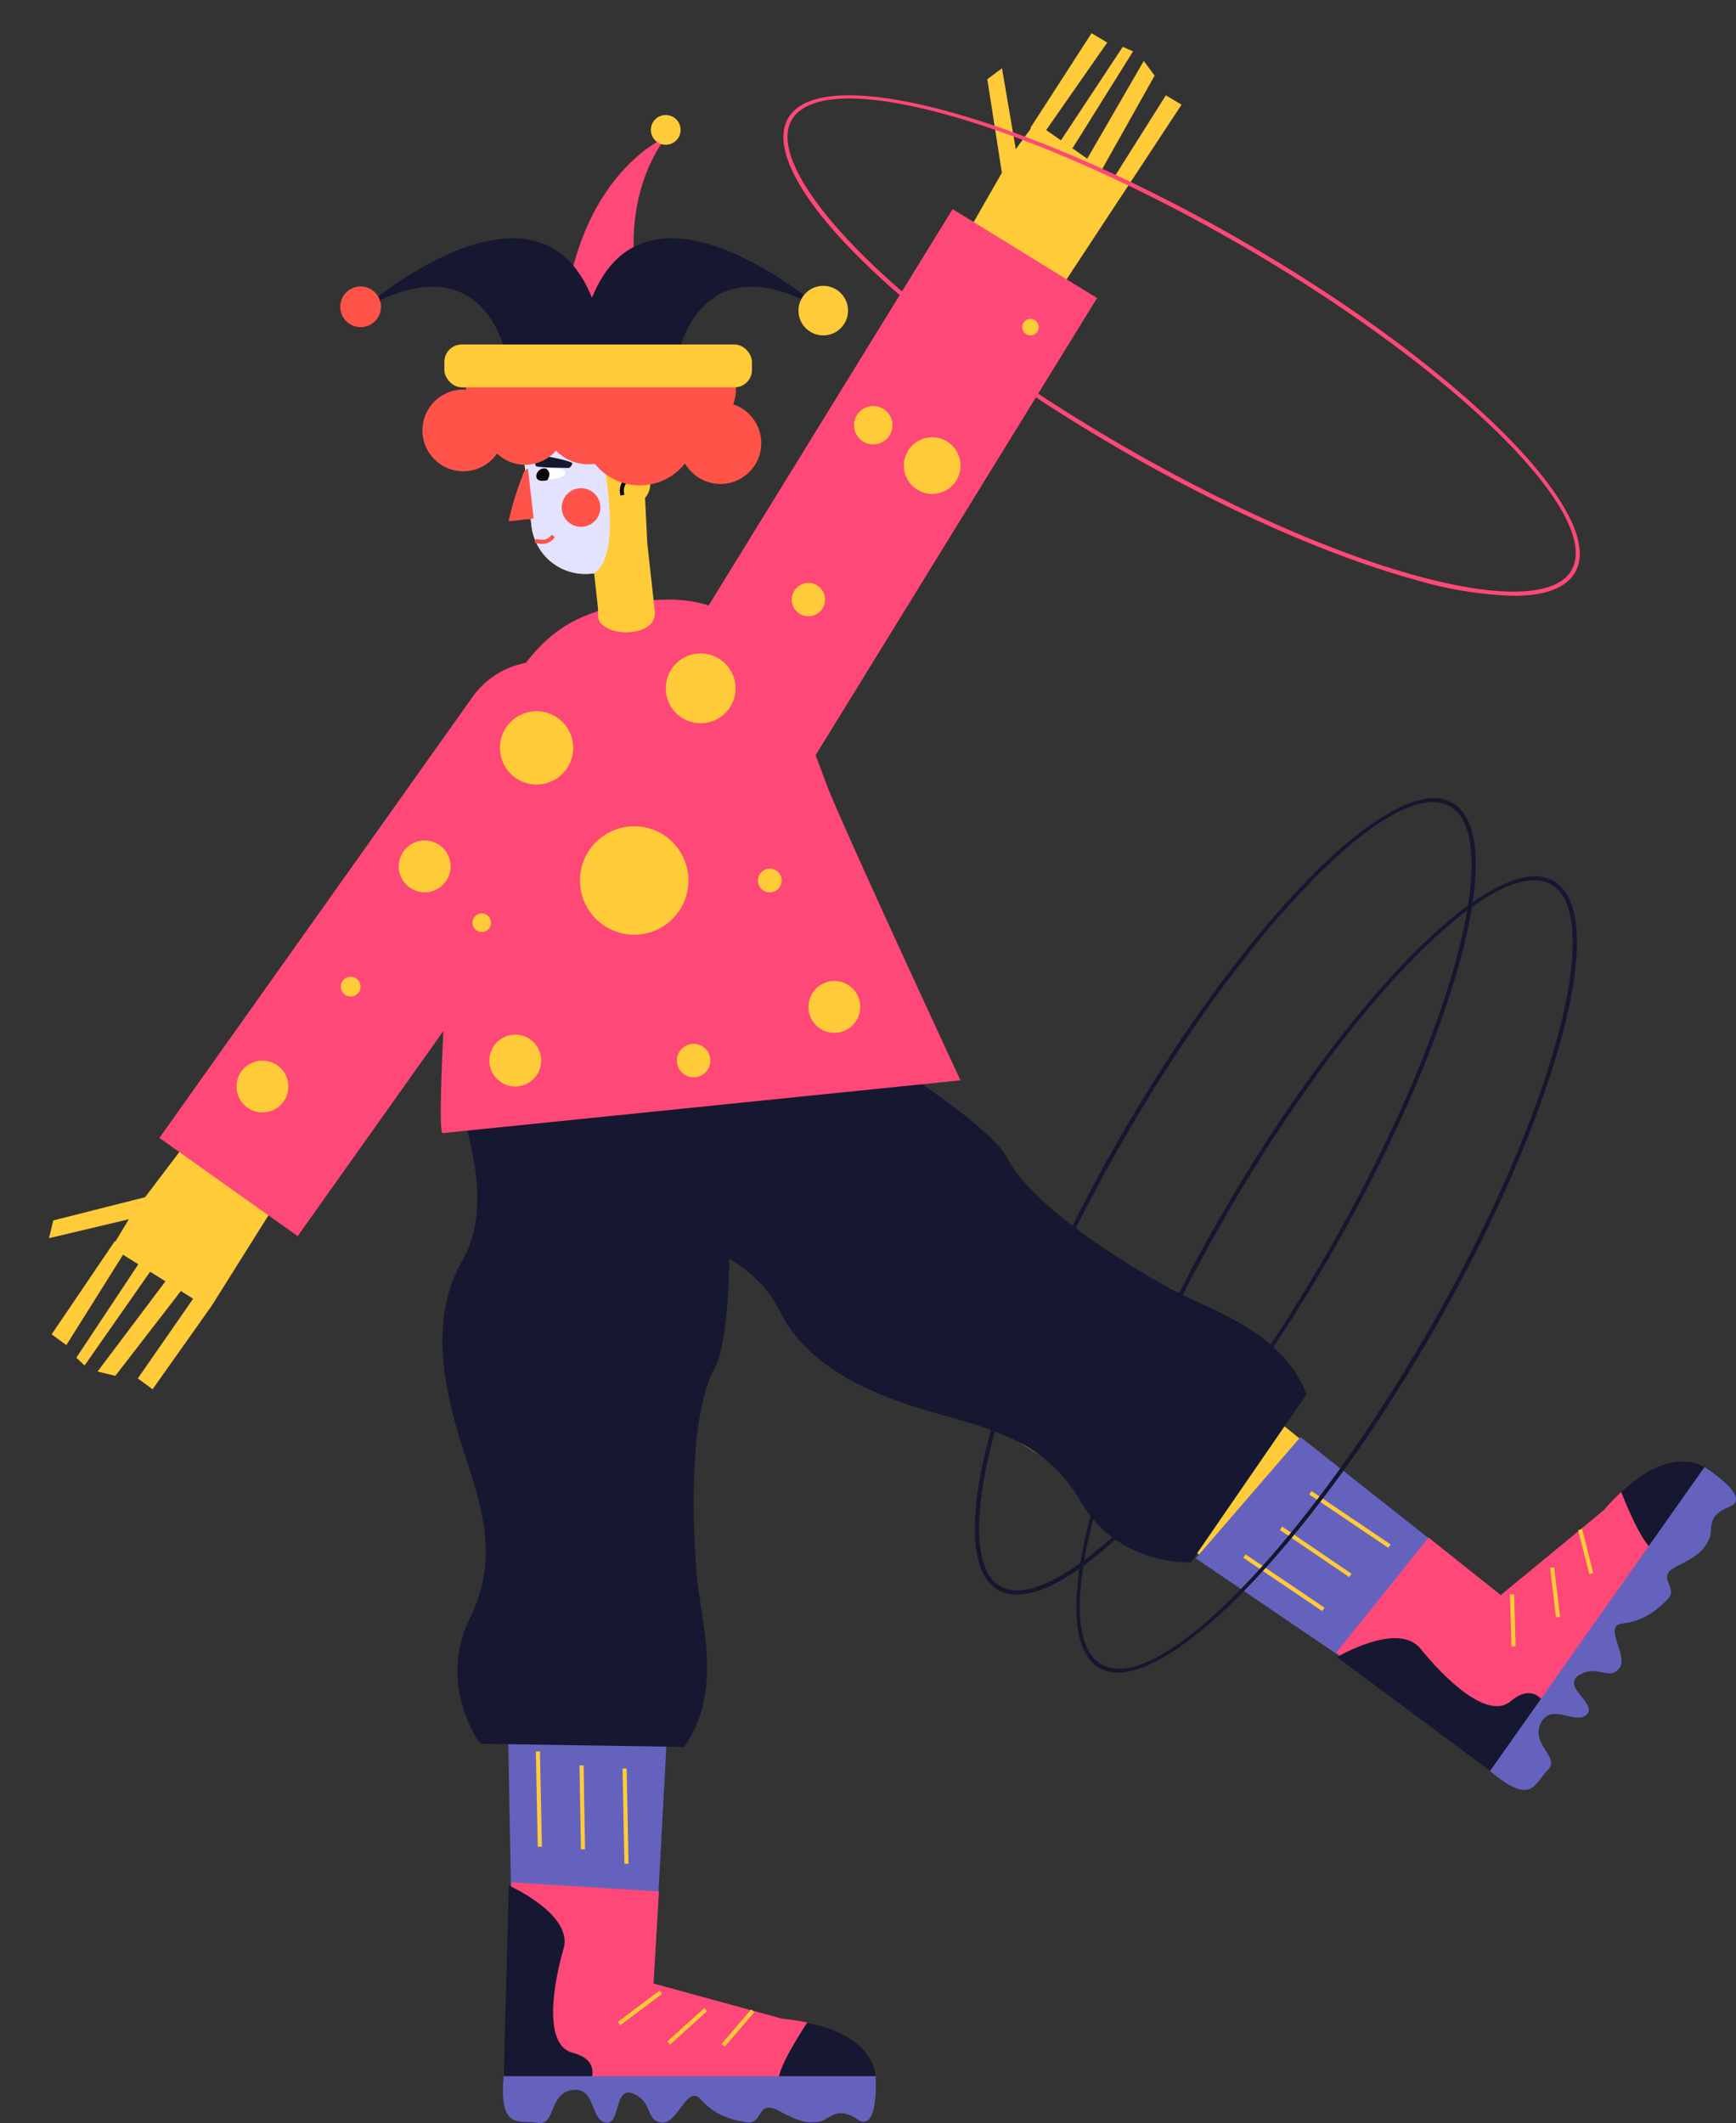 <svg id="Capa_1" data-name="Capa 1" xmlns="http://www.w3.org/2000/svg" viewBox="0 0 317.3 388"><rect x="0" y="0" width="317.3" height="388" fill="#333333" stroke="none"/><title>Mesa de trabajo 36</title><polygon points="49.55 221.35 40.04 236.49 38.73 238.58 38.28 239.22 27.89 253.9 25.19 251.92 35.3 237.35 33.06 235.94 21.08 251.45 17.83 250.66 30.24 234.17 27.44 232.42 15.46 249.55 13.95 248.13 25.28 231.06 22.49 229.31 12.13 245.83 9.44 243.86 20.98 226.83 21.11 226.89 23.54 222.83 8.95 226.29 9.74 223.04 26.52 218.8 35.49 206.96 49.55 221.35" fill="#ffcb39"/><path d="M121.68,25.1s-18.36,7.45-19,39.56h17S109.72,41.59,121.68,25.1Z" fill="#fe4877"/><circle cx="121.68" cy="23.74" r="2.72" fill="#ffcb39"/><polygon points="154.03 243.41 239.95 297.09 258.93 280.18 175.91 213.14 154.03 243.41" fill="#ffcb39"/><polygon points="218.55 284.8 237.7 262.63 274.42 291.62 258.33 311.8 218.55 284.8" fill="#6562be"/><path d="M273.38,324.41l39.13-55.63h0c-6.45-4.69-14.19,1.2-19.41,7.24l-18.8,15.5L261.11,281l-16.86,21Z" fill="#fe4877"/><path d="M296.32,272.67s4.29,11.15,6.16,10.37,10-14.26,10-14.26S306.54,263,296.32,272.67Z" fill="#161730"/><path d="M244.38,302.85s11.15-6.63,15.26-1.53,12.19,13.23,16.49,9.59,6.31.62,6.31.62l-9.06,12.88Z" fill="#161730"/><polygon points="276.27 300.91 275.99 291.38 276.74 291.36 277.02 300.89 276.27 300.91" fill="#ffcb39"/><polygon points="284.4 295.57 283.32 286.51 284.06 286.43 285.14 295.49 284.4 295.57" fill="#ffcb39"/><rect x="289.45" y="279.43" width="0.75" height="8.3" transform="translate(-60.38 79.2) rotate(-14.11)" fill="#ffcb39"/><rect x="234.29" y="280.53" width="0.75" height="17.41" transform="translate(-136.37 321.74) rotate(-55.95)" fill="#ffcb39"/><rect x="240.11" y="275.94" width="0.75" height="15.34" transform="translate(-129.28 322.91) rotate(-55.77)" fill="#ffcb39"/><rect x="245.93" y="269.29" width="0.75" height="17.41" transform="matrix(0.56, -0.83, 0.83, 0.56, -121.93, 326.45)" fill="#ffcb39"/><path d="M272.34,323.67l39.19-55.54s9,5.58,4.53,7.27-2.79,4.3-3.74,6.05-1.62,2.71-5.82,4.79.54,3.81-1.71,6.06-4.46,3.94-8.23,4.4,1.35,6.05-.67,8.28-3.89-.9-7.26,1.16,3.47,5.27,1.37,7.23-6.46-2.33-8.38,1.56,3.68,6.23,1.27,8.57S280.1,330.22,272.34,323.67Z" fill="#6562be"/><polygon points="89.44 236.5 95.1 337.64 119.86 343.4 126.78 236.93 89.44 236.5" fill="#ffcb39"/><polygon points="92.81 313.07 121.97 315.94 119.44 362.66 93.68 361.15 92.81 313.07" fill="#6562be"/><path d="M92.05,380.71l68-.09h0c.12-8-9.16-10.91-17.1-11.69l-23.51-6.43,1-16.82L93.5,344Z" fill="#fe4877"/><path d="M147.55,369.63s-6.64,9.93-4.92,11,17.43,0,17.43,0S161.35,372.41,147.55,369.63Z" fill="#161730"/><path d="M93,344.59s11.85,5.28,10,11.58-3.79,17.59,1.67,19,3.13,5.51,3.13,5.51l-15.75,0Z" fill="#161730"/><rect x="112.18" y="366.59" width="9.54" height="0.75" transform="translate(-196.9 143.73) rotate(-36.9)" fill="#ffcb39"/><rect x="121.04" y="369.94" width="9.12" height="0.75" transform="translate(-215.67 179.42) rotate(-42.04)" fill="#ffcb39"/><rect x="130.74" y="370.24" width="8.3" height="0.75" transform="translate(-234.13 231.42) rotate(-49.33)" fill="#ffcb39"/><rect x="98.1" y="320.09" width="0.75" height="17.41" transform="translate(-6.62 2.06) rotate(-1.16)" fill="#ffcb39"/><polygon points="106.18 337.98 105.92 322.65 106.67 322.64 106.93 337.97 106.18 337.98" fill="#ffcb39"/><rect x="113.99" y="323.12" width="0.75" height="17.41" transform="matrix(1, -0.02, 0.02, 1, -6.67, 2.37)" fill="#ffcb39"/><path d="M125.05,319.26l-37.26-.57s-8-10.62-1.88-23,1.06-22.93-2.09-33.44-4.89-22.2.63-31.74,1.46-21.86-.41-29.17,1.58-20.22,1.58-20.22l46.65,14.58s3.28,45.32-1.6,54.21-4.09,29.21-3.31,38.05S132.25,309,125.05,319.26Z" fill="#161730"/><polygon points="215.96 19.13 194.46 51.79 175.73 44.47 183.12 31.58 180.46 14.48 183.14 12.48 185.66 27.26 188.45 23.44 188.35 23.35 199.51 6.07 202.38 7.77 191.22 23.77 193.92 25.65 205.21 8.56 207.1 9.38 196.02 27.11 198.72 29 209.05 11.14 211.04 13.82 201.45 30.9 203.63 32.42 213.09 17.42 215.96 19.13" fill="#ffcb39"/><path d="M157.38,37.86h0A15.51,15.51,0,0,1,172.9,53.38v98.77a0,0,0,0,1,0,0h-31a0,0,0,0,1,0,0V53.38A15.51,15.51,0,0,1,157.38,37.86Z" transform="translate(241.58 258.43) rotate(-148.38)" fill="#fe4877"/><path d="M59.33,113.19h31a0,0,0,0,1,0,0V212a15.51,15.51,0,0,1-15.51,15.51h0A15.51,15.51,0,0,1,59.33,212V113.19A0,0,0,0,1,59.33,113.19Z" transform="translate(37.25 352.55) rotate(-144.62)" fill="#fe4877"/><path d="M238.8,254.83l-21.14,30.7s-13.28.78-20.2-11.21-18.49-13.59-29-16.8-21.18-8.23-26.06-18.12-17.39-13.33-24.5-15.83-16-12.52-16-12.52l38-30.74s39.54,22.39,44.23,31.38,22,19.6,29.83,23.85S234.25,243.15,238.8,254.83Z" fill="#161730"/><path d="M127.23,110.05a15.78,15.78,0,0,1,1.61.41c10.58,3.26,17.81,20.72,22.09,32.52,2.42,6.67,24.62,54.46,24.62,54.46L80.9,207.09c-1.18,0,1.09-36.44,1.35-39,2.07-20.22,7-46.54,22.76-54.65C110.8,110.5,120.48,108.67,127.23,110.05Z" fill="#fe4877"/><path d="M112.28,115.27a5.6,5.6,0,0,1-2.5-1.38c-.65-.8-.39-1.92-.5-2.86l-.48-4.38c-.07-.6-.13-1.21-.2-1.81h-.11l-.47,0a9.86,9.86,0,0,1-10.16-6,10.38,10.38,0,0,1-.72-2.76L97,94.82,96,86l-.51-4.7,13.9-1.53,7.88-.87.33,6.6v0A4,4,0,0,1,118.84,88,4,4,0,0,1,117.9,91l.41,8.26v0l1.36,12.35C120.08,115.43,114.77,116.05,112.28,115.27Z" fill="#ffcb39"/><path d="M115.93,87v.75a2.16,2.16,0,0,0-1.53.66,2.27,2.27,0,0,0-.25,2l-.73.16a3.15,3.15,0,0,1,.26-2.4,2.67,2.67,0,0,1-.3-1.93,1.2,1.2,0,0,1,.59-.71l.16.34.15.34a.52.52,0,0,0-.19.29,1.68,1.68,0,0,0,.14,1.07A3.3,3.3,0,0,1,115.93,87Z" fill="#0c0604"/><polygon points="114.28 86.21 114.27 86.21 114.12 85.87 114.28 86.21" fill="#0c0604"/><path d="M108.59,104.77l-.1.06-.47,0a9.86,9.86,0,0,1-10.16-6,9.69,9.69,0,0,1-.72-2.75L97,94.82l-.41.05c-.38-3.35-.72-6-1-8.12A5.33,5.33,0,0,1,96,86l-.51-4.7,13.9-1.53c.35,1.51,1,4.37,1.43,7.66h0c.14.94.26,1.92.36,2.9h0c.06.6.12,1.22.16,1.82C111.76,97.58,111.35,103,108.59,104.77Z" fill="#e3e3ff"/><circle cx="106.2" cy="92.75" r="3.53" fill="#ff534a"/><path d="M103.17,86l-.11-.12a1.32,1.32,0,0,0-.73-.21c-1.13-.11-4-.49-4.25,1.18-.18,1.33,1.63.93,2.58.79S104,87.15,103.17,86Z" fill="#fff"/><path d="M99.79,85.63s1.2.65.24,2.14c0,0-2.14.56-2-.89A1.49,1.49,0,0,1,99.79,85.63Z" fill="#0c0604"/><path d="M104,85.52s-6,0-6.09-.39-.54-1.72.51-1.84,6.52,1.06,6.21,1.45S104.64,85.09,104,85.52Z" fill="#161730"/><path d="M99,99.4a3.86,3.86,0,0,1-1.3-.22l.26-.7c.08,0,1.95.69,2.83-.74l.64.39A2.73,2.73,0,0,1,99,99.4Z" fill="#ff534a"/><path d="M97.53,94.76l-.53.06-.41.05-3.63.4a54.33,54.33,0,0,1,2.63-8.52A5.33,5.33,0,0,1,96,86a.84.84,0,0,1,.5-.37Z" fill="#ff534a"/><path d="M138.32,84.4a7.47,7.47,0,0,1-13.12.29,10.51,10.51,0,0,1-16.47.08,9.58,9.58,0,0,1-1.21.08,8.14,8.14,0,0,1-5.89-2.5,7.44,7.44,0,0,1-10.78.53A7.47,7.47,0,1,1,84.7,71.19a5.12,5.12,0,0,1,.56,0,5.31,5.31,0,0,1-.56-2.41,5.52,5.52,0,0,1,5.51-5.53,5.14,5.14,0,0,1,1.77.3,7.19,7.19,0,0,1,2.66-.5,7.43,7.43,0,0,1,3.63.94,4.24,4.24,0,0,1,4.12.47,3.67,3.67,0,0,1,.75-.07,3.92,3.92,0,0,1,3.93,3.92v0a3.24,3.24,0,0,1,.45,0,8.22,8.22,0,0,1,3.83.94,10.46,10.46,0,0,1,5.59-1.6,11,11,0,0,1,2.07.2h0a3.86,3.86,0,0,1,1.13-.17h.3A7.47,7.47,0,0,1,134,73.89a6.72,6.72,0,0,1,1.07.45A7.47,7.47,0,0,1,138.32,84.4Z" fill="#ff534a"/><circle cx="128.06" cy="125.8" r="6.38" fill="#ffcb39"/><circle cx="115.92" cy="160.92" r="9.91" fill="#ffcb39"/><circle cx="98.07" cy="136.68" r="6.7" fill="#ffcb39"/><circle cx="77.62" cy="158.34" r="4.74" fill="#ffcb39"/><circle cx="94.18" cy="193.83" r="4.74" fill="#ffcb39"/><path d="M92.05,379.44h68s.63,10.57-3.33,7.89-5.12.2-7.1.44-3.15.23-7.27-2-2.8,2.63-5.93,2.1-5.8-1.38-8.35-4.2-4.16,4.59-7.15,4.24-1.5-3.7-5.13-5.27-2.31,5.87-5.12,5.28-1.81-6.62-6.11-5.95-3,6.61-6.27,6S91.18,389.55,92.05,379.44Z" fill="#6562be"/><circle cx="152.5" cy="184.02" r="4.74" fill="#ffcb39"/><circle cx="47.97" cy="198.57" r="4.74" fill="#ffcb39"/><circle cx="64.1" cy="180.31" r="1.81" fill="#ffcb39"/><circle cx="88.05" cy="168.64" r="1.7" fill="#ffcb39"/><circle cx="140.7" cy="160.92" r="2.17" fill="#ffcb39"/><circle cx="126.78" cy="193.83" r="3.06" fill="#ffcb39"/><circle cx="147.76" cy="109.58" r="3.05" fill="#ffcb39"/><circle cx="159.61" cy="77.71" r="3.51" fill="#ffcb39"/><circle cx="188.35" cy="59.79" r="1.51" fill="#ffcb39"/><circle cx="170.38" cy="85.09" r="5.18" fill="#ffcb39"/><path d="M204.32,305.68a6.67,6.67,0,0,1-3.39-.85c-10.53-6.08-.47-43.28,22.42-82.93h0c22.9-39.65,50.08-67,60.61-60.88,5.18,3,5.65,13.3,1.34,29C281,205.67,272.6,224.8,261.54,244,240.8,279.88,216.52,305.68,204.32,305.68Zm19.36-83.59.32.18c-22.68,39.3-32.86,76-22.69,81.91s36.9-21.32,59.58-60.61c11-19.09,19.44-38.16,23.69-53.7,4.15-15.16,3.79-25.44-1-28.2-10.17-5.87-36.9,21.31-59.59,60.6Z" fill="#15162f"/><path d="M185.91,291.43a6.79,6.79,0,0,1-3.48-.88c-5.17-3-5.65-13.3-1.34-29.05,4.27-15.6,12.71-34.73,23.77-53.88,22.89-39.65,50.08-67,60.6-60.88,5.18,3,5.66,13.31,1.35,29S254.1,210.52,243,229.67s-23.4,36-34.78,47.52C199,286.53,191.28,291.43,185.91,291.43Zm19.27-83.62.32.19c-11,19.09-19.43,38.16-23.68,53.7-4.15,15.16-3.79,25.44,1,28.2s13.86-2.06,24.92-13.24c11.33-11.45,23.64-28.27,34.66-47.36s19.44-38.17,23.69-53.71c4.15-15.16,3.79-25.44-1-28.2-10.17-5.88-36.9,21.32-59.59,60.61Z" fill="#15162f"/><path d="M276.67,108.89A70.3,70.3,0,0,1,258.82,106c-15.6-4.27-34.74-12.7-53.88-23.76s-36-23.41-47.52-34.78S141.07,26.78,144.05,21.6C150.13,11.07,187.34,21.13,227,44s67,50.08,60.89,60.61C286.23,107.47,282.39,108.89,276.67,108.89ZM155.24,18c-5.31,0-9,1.27-10.54,3.95-2.76,4.78,2.07,13.86,13.25,24.92,11.45,11.33,28.27,23.64,47.36,34.66S243.48,101,259,105.25c15.17,4.15,25.45,3.79,28.21-1,5.87-10.17-21.32-36.9-60.61-59.59C197.66,28,170.09,18,155.24,18Z" fill="#fe4877"/><path d="M150.46,56.75C128,43.52,124,64.66,124,64.66H92.4s-4-21.14-26.48-7.91c.67-.59,32-27.81,42.28-2.34C118.46,28.94,149.79,56.16,150.46,56.75Z" fill="#161730"/><circle cx="65.91" cy="56.07" r="3.72" fill="#ff534a"/><circle cx="150.47" cy="56.77" r="4.53" fill="#ffcb39"/><rect x="81.22" y="62.96" width="56.22" height="7.83" rx="3.17" fill="#ffcb39"/></svg>